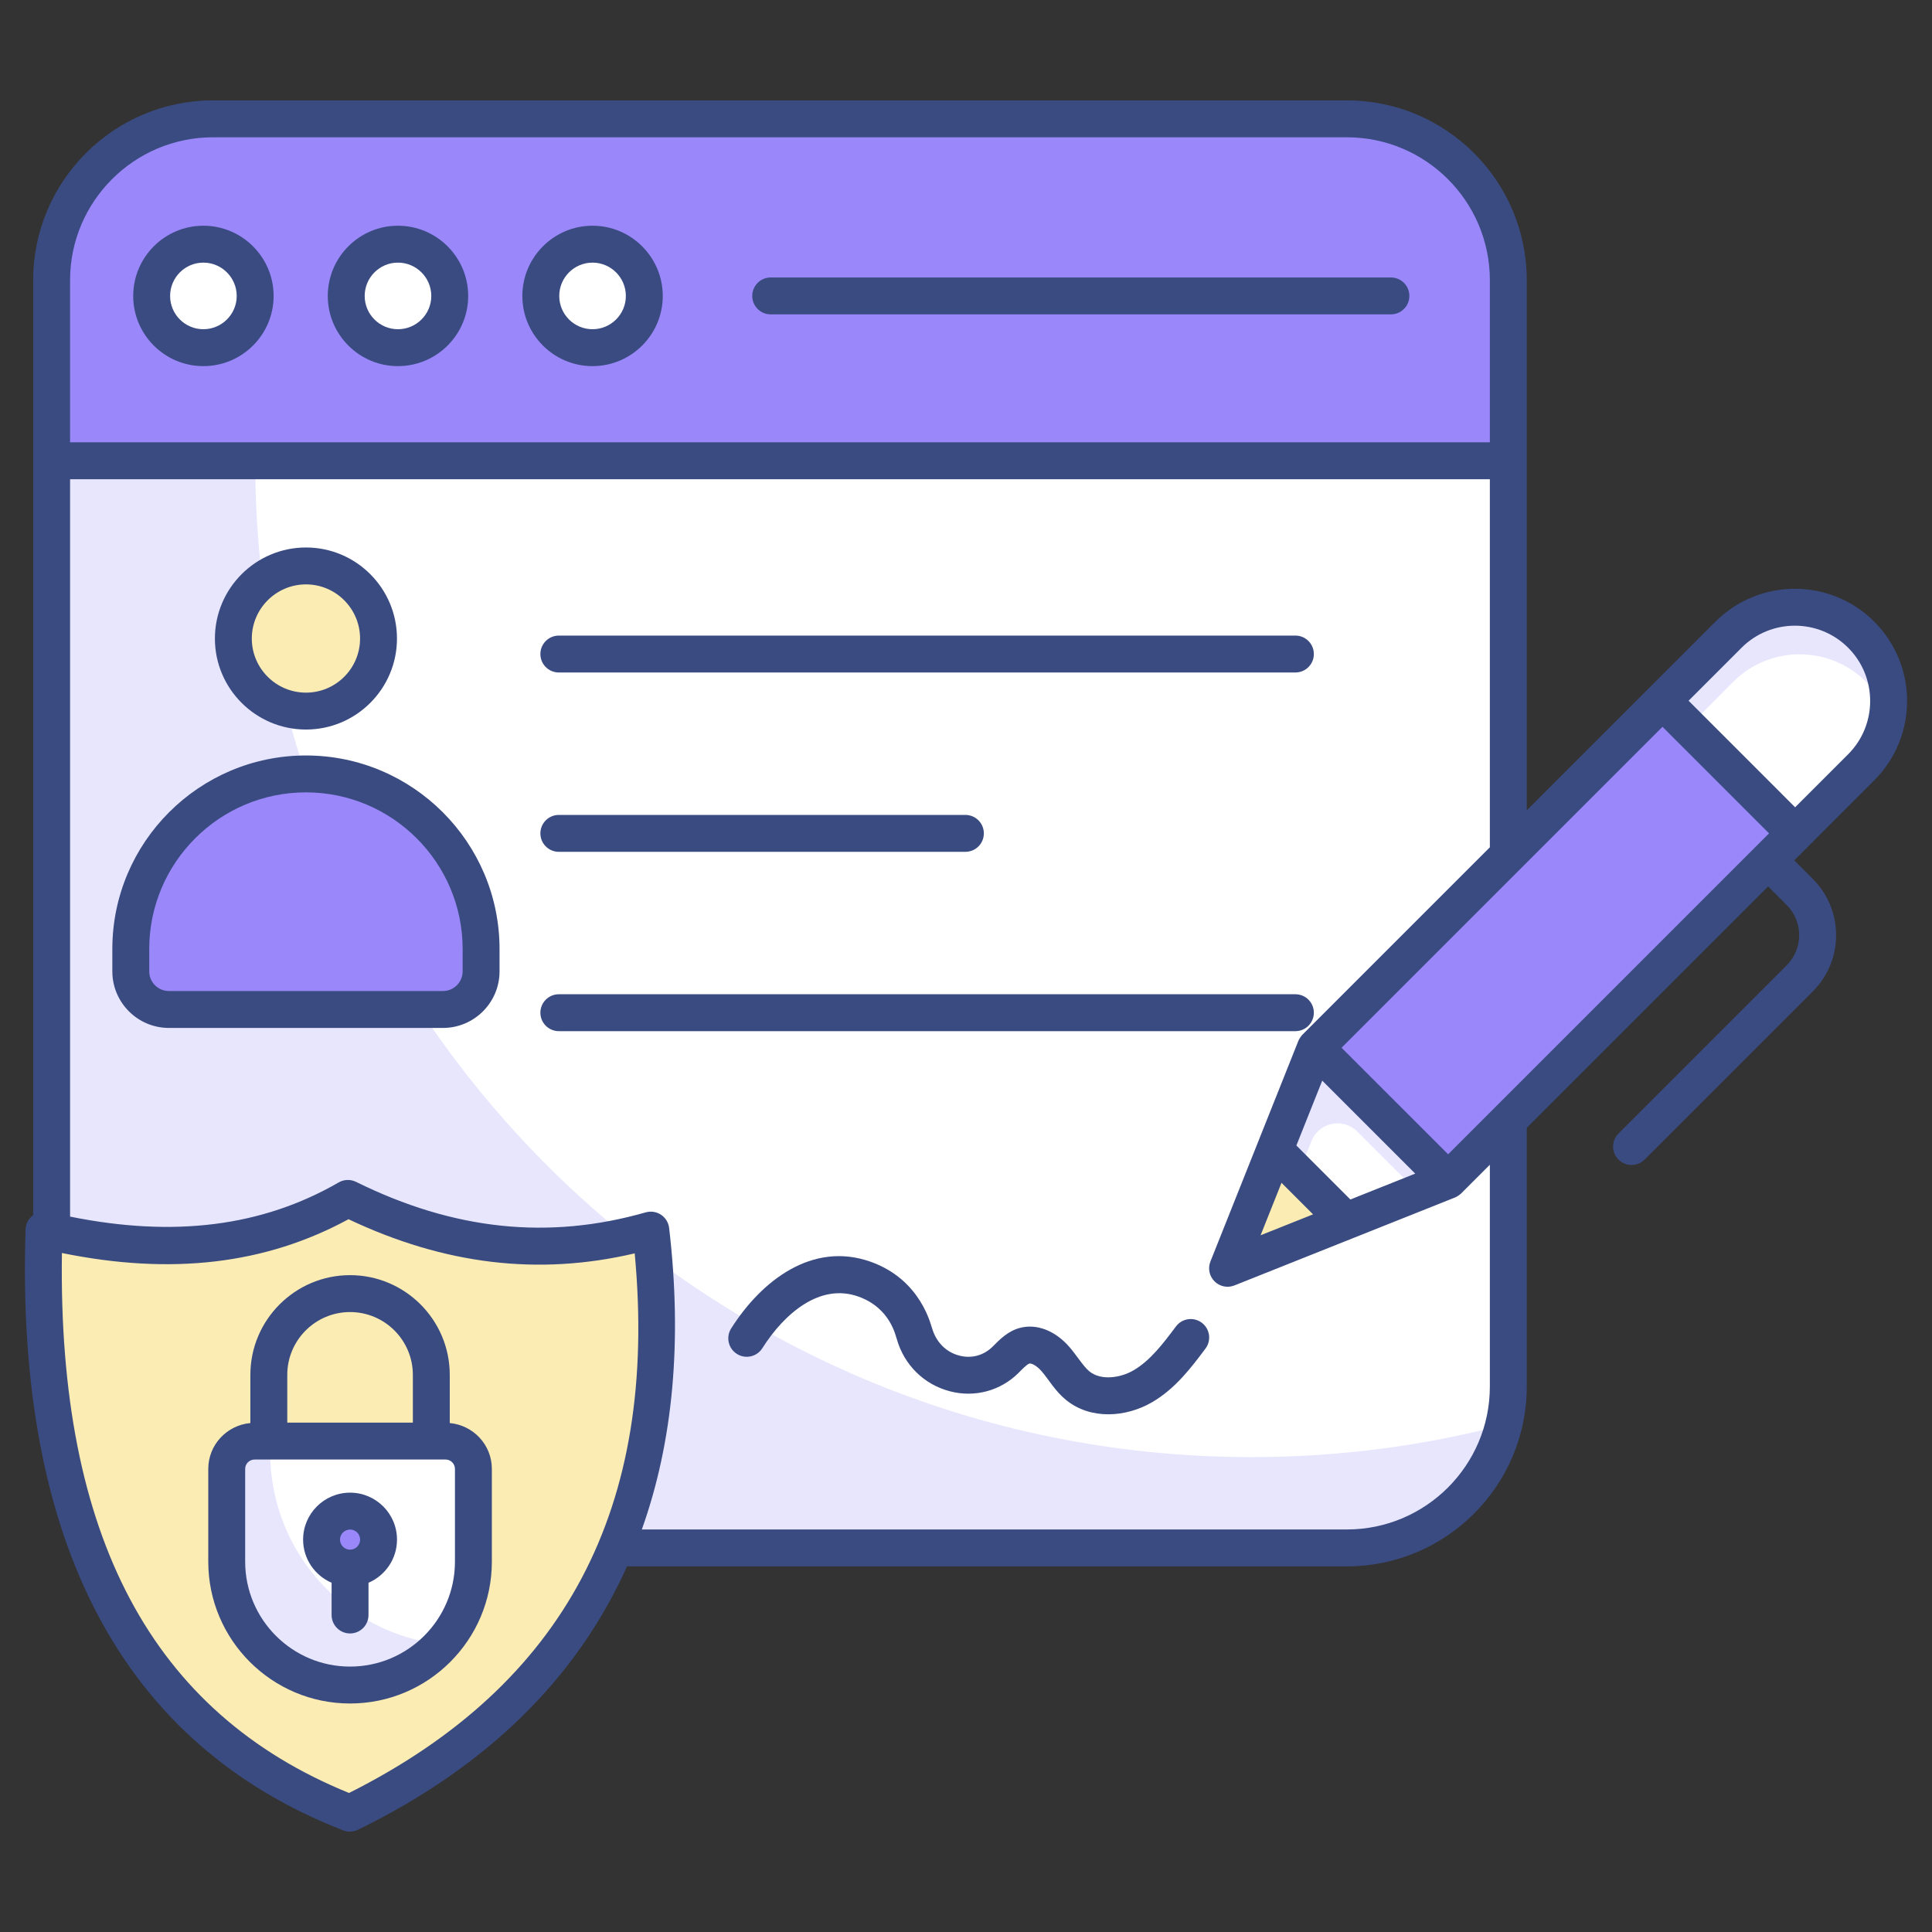 <svg enable-background="new 0 0 512 512" viewBox="0 0 512 512" xmlns="http://www.w3.org/2000/svg"><rect x="0" y="0" width="512" height="512" fill="#333333" stroke="none"/><g id="_x32_6_User_Agreement"><g><path d="m399.718 74.261v293.183c0 23.62-19.148 42.768-42.768 42.768h-300.499c-23.62 0-42.768-19.148-42.768-42.768v-293.183c0-23.62 19.148-42.768 42.768-42.768h300.499c23.62 0 42.768 19.148 42.768 42.768z" fill="#fff"/><path d="m398.487 377.58c-4.511 18.728-21.416 32.625-41.556 32.625h-300.462c-23.649 0-42.787-19.138-42.787-42.741v-293.217c0-23.603 19.138-42.741 42.787-42.741h27.112c-10.298 28.251-15.948 58.78-15.948 90.631 0 145.811 118.198 264.01 264.01 264.01 23.101 0 45.52-2.962 66.844-8.567z" fill="#e7e6fd"/><path d="m399.718 122.11v-47.849c0-23.62-19.148-42.768-42.768-42.768h-300.499c-23.62 0-42.768 19.148-42.768 42.768v47.849z" fill="#9a88fb"/><path d="m127.494 251.516v5.902c0 5.58-4.524 10.104-10.104 10.104h-72.627c-5.58 0-10.104-4.524-10.104-10.104v-5.902c0-25.635 20.782-46.417 46.417-46.417 25.636 0 46.418 20.781 46.418 46.417z" fill="#9a88fb"/><path d="m100.311 169.23c0 10.598-8.619 19.217-19.217 19.217-10.633 0-19.252-8.619-19.252-19.217 0-10.633 8.619-19.252 19.252-19.252 10.598 0 19.217 8.619 19.217 19.252z" fill="#fbecb3"/><path d="m67.623 78.437c0 7.551-6.151 13.702-13.73 13.702-7.551 0-13.702-6.151-13.702-13.702 0-7.579 6.151-13.73 13.702-13.73 7.579.001 13.73 6.152 13.73 13.73z" fill="#fff"/><path d="m119.186 78.437c0 7.551-6.151 13.702-13.73 13.702-7.551 0-13.702-6.151-13.702-13.702 0-7.579 6.151-13.73 13.702-13.73 7.579.001 13.73 6.152 13.73 13.73z" fill="#fff"/><path d="m170.749 78.437c0 7.551-6.151 13.702-13.73 13.702-7.551 0-13.702-6.151-13.702-13.702 0-7.579 6.151-13.73 13.702-13.73 7.58.001 13.73 6.152 13.73 13.73z" fill="#fff"/><path d="m11.66 325.99c29.32 7.06 56.473 5.488 80.536-8.395 24.22 11.973 50.38 16.931 80.274 8.395 8.019 68.526-13.908 122.321-79.749 154.514-57.472-22.35-83.603-74.706-81.061-154.514z" fill="#fbecb3"/><path d="m125.455 389.272v24.596c0 18.052-14.634 32.686-32.686 32.686-18.052 0-32.686-14.634-32.686-32.686v-24.596c0-4.072 3.301-7.372 7.372-7.372h50.627c4.073 0 7.373 3.3 7.373 7.372z" fill="#fff"/><path d="m117.014 435.76c-5.966 6.633-14.64 10.794-24.256 10.794-9.027 0-17.191-3.65-23.118-9.577-5.887-5.926-9.538-14.09-9.538-23.118v-24.57c0-4.082 3.297-7.379 7.34-7.379h4.278c-.079.981-.118 1.962-.118 2.983 0 26.375 19.861 48.041 45.412 50.867z" fill="#e7e6fd"/><path d="m100.322 408.012c0 4.164-3.388 7.552-7.552 7.552s-7.552-3.388-7.552-7.552 3.388-7.552 7.552-7.552c4.164.001 7.552 3.388 7.552 7.552z" fill="#9a88fb"/><path d="m493.234 203.345-109.47 109.47-58.448 23.297 23.297-58.448 109.47-109.47c9.696-9.696 25.454-9.696 35.15 0 4.859 4.859 7.266 11.217 7.266 17.575.002 6.359-2.428 12.74-7.265 17.576z" fill="#9a88fb"/><path d="m475.727 220.852 17.507-17.507c4.837-4.837 7.266-11.217 7.266-17.575s-2.407-12.716-7.266-17.575c-9.696-9.696-25.454-9.696-35.15 0l-17.507 17.507z" fill="#fff"/><path d="m500.503 185.762c0 1.286-.08 2.572-.322 3.817-1.165-3.255-3.053-6.308-5.665-8.92-9.723-9.683-25.474-9.683-35.157 0l-11.893 11.933-6.871-6.871 17.478-17.518c9.723-9.723 25.474-9.723 35.157 0 4.862 4.862 7.273 11.211 7.273 17.559z" fill="#e7e6fd"/><path d="m383.764 312.815-58.447 23.298 23.297-58.448z" fill="#fff"/><path d="m383.78 312.811-7.956 3.174-16.112-16.112c-3.777-3.777-10.166-2.451-12.134 2.491l-11.813 29.572-10.447 4.179 23.304-58.462z" fill="#e7e6fd"/><path d="m337.82 304.746-12.503 31.367 31.367-12.503z" fill="#fbecb3"/><g fill="#3a4b81"><path d="m81.077 200.208c-28.292 0-51.308 23.018-51.308 51.308v5.903c0 8.266 6.726 14.995 14.995 14.995h72.626c8.269 0 14.995-6.729 14.995-14.995v-5.903c0-28.29-23.016-51.308-51.308-51.308zm41.528 57.21c0 2.875-2.34 5.215-5.215 5.215h-72.626c-2.875 0-5.215-2.34-5.215-5.215v-5.903c0-22.899 18.629-41.528 41.528-41.528s41.528 18.629 41.528 41.528z"/><path d="m81.093 193.336c13.295 0 24.109-10.817 24.109-24.107 0-13.309-10.814-24.14-24.109-24.14-13.312 0-24.14 10.831-24.14 24.14 0 13.29 10.829 24.107 24.14 24.107zm0-38.467c7.901 0 14.329 6.442 14.329 14.36 0 7.899-6.428 14.327-14.329 14.327-7.918 0-14.36-6.428-14.36-14.327.001-7.918 6.443-14.36 14.36-14.36z"/><path d="m119.19 377.123v-12.772c0-14.57-11.853-26.423-26.42-26.423s-26.42 11.853-26.42 26.423v12.772c-6.237.57-11.156 5.768-11.156 12.147v24.599c0 20.716 16.858 37.574 37.576 37.574s37.576-16.858 37.576-37.574v-24.599c0-6.378-4.919-11.577-11.156-12.147zm-26.42-29.414c9.176 0 16.64 7.464 16.64 16.643v12.66h-33.28v-12.66c-.001-9.179 7.463-16.643 16.64-16.643zm27.795 66.16c0 15.325-12.469 27.793-27.796 27.793s-27.796-12.469-27.796-27.793v-24.599c0-1.366 1.115-2.478 2.483-2.478h50.625c1.368 0 2.483 1.113 2.483 2.478v24.599z"/><path d="m92.77 395.569c-6.86 0-12.443 5.583-12.443 12.445 0 5.122 3.118 9.528 7.552 11.432v8.548c0 2.703 2.19 4.89 4.89 4.89s4.89-2.187 4.89-4.89v-8.548c4.435-1.904 7.552-6.31 7.552-11.432.001-6.863-5.581-12.445-12.441-12.445zm0 9.78c1.468 0 2.662 1.194 2.662 2.665 0 1.466-1.194 2.66-2.662 2.66s-2.662-1.194-2.662-2.66c-.001-1.471 1.193-2.665 2.662-2.665z"/><path d="m148.096 178.217h195.199c2.701 0 4.89-2.187 4.89-4.89s-2.19-4.89-4.89-4.89h-195.199c-2.701 0-4.89 2.187-4.89 4.89 0 2.702 2.19 4.89 4.89 4.89z"/><path d="m148.096 225.742h107.745c2.701 0 4.89-2.187 4.89-4.89s-2.19-4.89-4.89-4.89h-107.745c-2.701 0-4.89 2.187-4.89 4.89s2.19 4.89 4.89 4.89z"/><path d="m348.185 268.378c0-2.703-2.19-4.89-4.89-4.89h-195.199c-2.701 0-4.89 2.187-4.89 4.89s2.19 4.89 4.89 4.89h195.199c2.7 0 4.89-2.187 4.89-4.89z"/><path d="m53.892 59.818c-10.251 0-18.591 8.352-18.591 18.62 0 10.253 8.34 18.591 18.591 18.591 10.267 0 18.62-8.338 18.62-18.591 0-10.268-8.352-18.62-18.62-18.62zm0 27.43c-4.859 0-8.811-3.954-8.811-8.811 0-4.876 3.952-8.839 8.811-8.839 4.873 0 8.839 3.964 8.839 8.839.001 4.857-3.965 8.811-8.839 8.811z"/><path d="m105.456 59.818c-10.251 0-18.591 8.352-18.591 18.62 0 10.253 8.34 18.591 18.591 18.591 10.267 0 18.62-8.338 18.62-18.591-.001-10.268-8.353-18.62-18.62-18.62zm0 27.43c-4.859 0-8.811-3.954-8.811-8.811 0-4.876 3.952-8.839 8.811-8.839 4.873 0 8.839 3.964 8.839 8.839 0 4.857-3.966 8.811-8.839 8.811z"/><path d="m157.019 59.818c-10.251 0-18.591 8.352-18.591 18.62 0 10.253 8.34 18.591 18.591 18.591 10.267 0 18.62-8.338 18.62-18.591 0-10.268-8.352-18.62-18.62-18.62zm0 27.43c-4.859 0-8.811-3.954-8.811-8.811 0-4.876 3.952-8.839 8.811-8.839 4.873 0 8.839 3.964 8.839 8.839.001 4.857-3.965 8.811-8.839 8.811z"/><path d="m368.605 73.533h-164.366c-2.701 0-4.89 2.187-4.89 4.89s2.19 4.89 4.89 4.89h164.366c2.701 0 4.89-2.187 4.89-4.89s-2.189-4.89-4.89-4.89z"/><path d="m311.64 351.52c-3.329 4.441-6.769 9.03-11.256 11.638-3.472 2.015-8.584 2.77-11.657.291-1.609-1.288-3.451-4.339-5.365-6.533-3.773-4.322-8.675-6.184-13.082-5.01-3.145.84-5.296 3.018-7.187 4.928-2.378 2.378-5.611 3.271-8.878 2.407-3.469-.898-6.139-3.529-7.216-7.297-.281-.489-2.762-12.763-16.256-17.564-15.478-5.502-28.989 5.059-36.977 17.669-1.445 2.283-.769 5.301 1.514 6.748 2.278 1.452 5.303.769 6.748-1.514 5.82-9.179 15.24-17.319 25.437-13.687 8.719 3.101 9.933 10.8 10.205 11.289 1.96 6.877 7.228 12.044 14.088 13.825 6.593 1.714 13.424-.138 18.207-4.919.58-.586 2.146-2.248 2.841-2.436.513-.119 1.877.487 3.188 1.991 2.008 2.302 3.58 5.295 6.607 7.727 6.447 5.191 15.745 4.575 22.696.54 6.206-3.605 10.437-9.25 14.171-14.231 1.619-2.159 1.18-5.224-.981-6.843-2.157-1.617-5.225-1.183-6.847.981z"/><path d="m454.626 164.735c-68.135 68.138-38.961 38.963-50.019 50.021 0-50.603 0-89.673 0-140.497 0-26.275-21.38-47.655-47.657-47.655h-300.498c-26.28 0-47.66 21.38-47.66 47.655v247.799c-.03.022-.069.023-.098.045-1.17.888-1.874 2.264-1.922 3.73-2.641 82.908 25.68 136.479 84.178 159.23.571.224 1.172.334 1.772.334.738 0 1.473-.167 2.149-.497 34.235-16.742 57.977-40.126 71.301-69.799h190.778c26.277 0 47.657-21.38 47.657-47.655v-68.56l63.967-63.967 4.922 4.921c4.395 4.4 4.43 11.539 0 15.974l-44.575 44.575c-1.91 1.91-1.91 5.005 0 6.915s5.005 1.91 6.915 0l44.575-44.575c8.235-8.231 8.237-21.562 0-29.804l-4.922-4.921c.676-.676 21.692-21.692 21.201-21.201 11.607-11.602 11.607-30.458.002-42.063-11.593-11.599-30.444-11.621-42.066-.005zm-70.861 141.164-28.235-28.233 85.047-85.051 28.235 28.237zm-44.151 7.556 8.361 8.361-13.904 5.544zm18.249 4.421-14.307-14.31 6.852-17.189 24.648 24.645zm-339.29-243.617c0-20.883 16.994-37.875 37.879-37.875h300.498c20.886 0 37.877 16.991 37.877 37.875v42.96h-376.254zm73.929 400.898c-52.246-21.237-77.177-68.099-76.093-143.098 29.04 5.926 53.963 2.994 75.952-8.954 25.48 12.063 50.377 15.029 75.842 9.05 6.316 67.43-18.488 114.268-75.701 143.002zm302.325-107.711c0 20.883-16.991 37.875-37.877 37.875h-186.856c8.259-23.164 10.757-49.787 7.233-79.899-.167-1.423-.95-2.703-2.144-3.5-1.194-.793-2.681-1.027-4.054-.635-25.776 7.369-50.881 4.718-76.764-8.075-1.468-.731-3.197-.669-4.611.148-20.314 11.717-43.682 14.616-71.181 9.052v-195.413h376.255v97.538l-49.67 49.672c-.308.306-.868 1.106-1.084 1.648-5.294 13.28-20.533 51.512-23.297 58.447-.723 1.815-.298 3.887 1.084 5.267 1.381 1.385 3.458 1.808 5.267 1.084 1.802-.718 49.326-19.663 58.447-23.3.548-.217 1.326-.765 1.648-1.084l7.605-7.605v58.78zm94.949-167.558-14.05 14.05-28.234-28.238 14.049-14.05c7.781-7.776 20.443-7.792 28.235.005 7.769 7.774 7.798 20.43 0 28.233z"/></g></g></g><g id="Layer_1"/></svg>